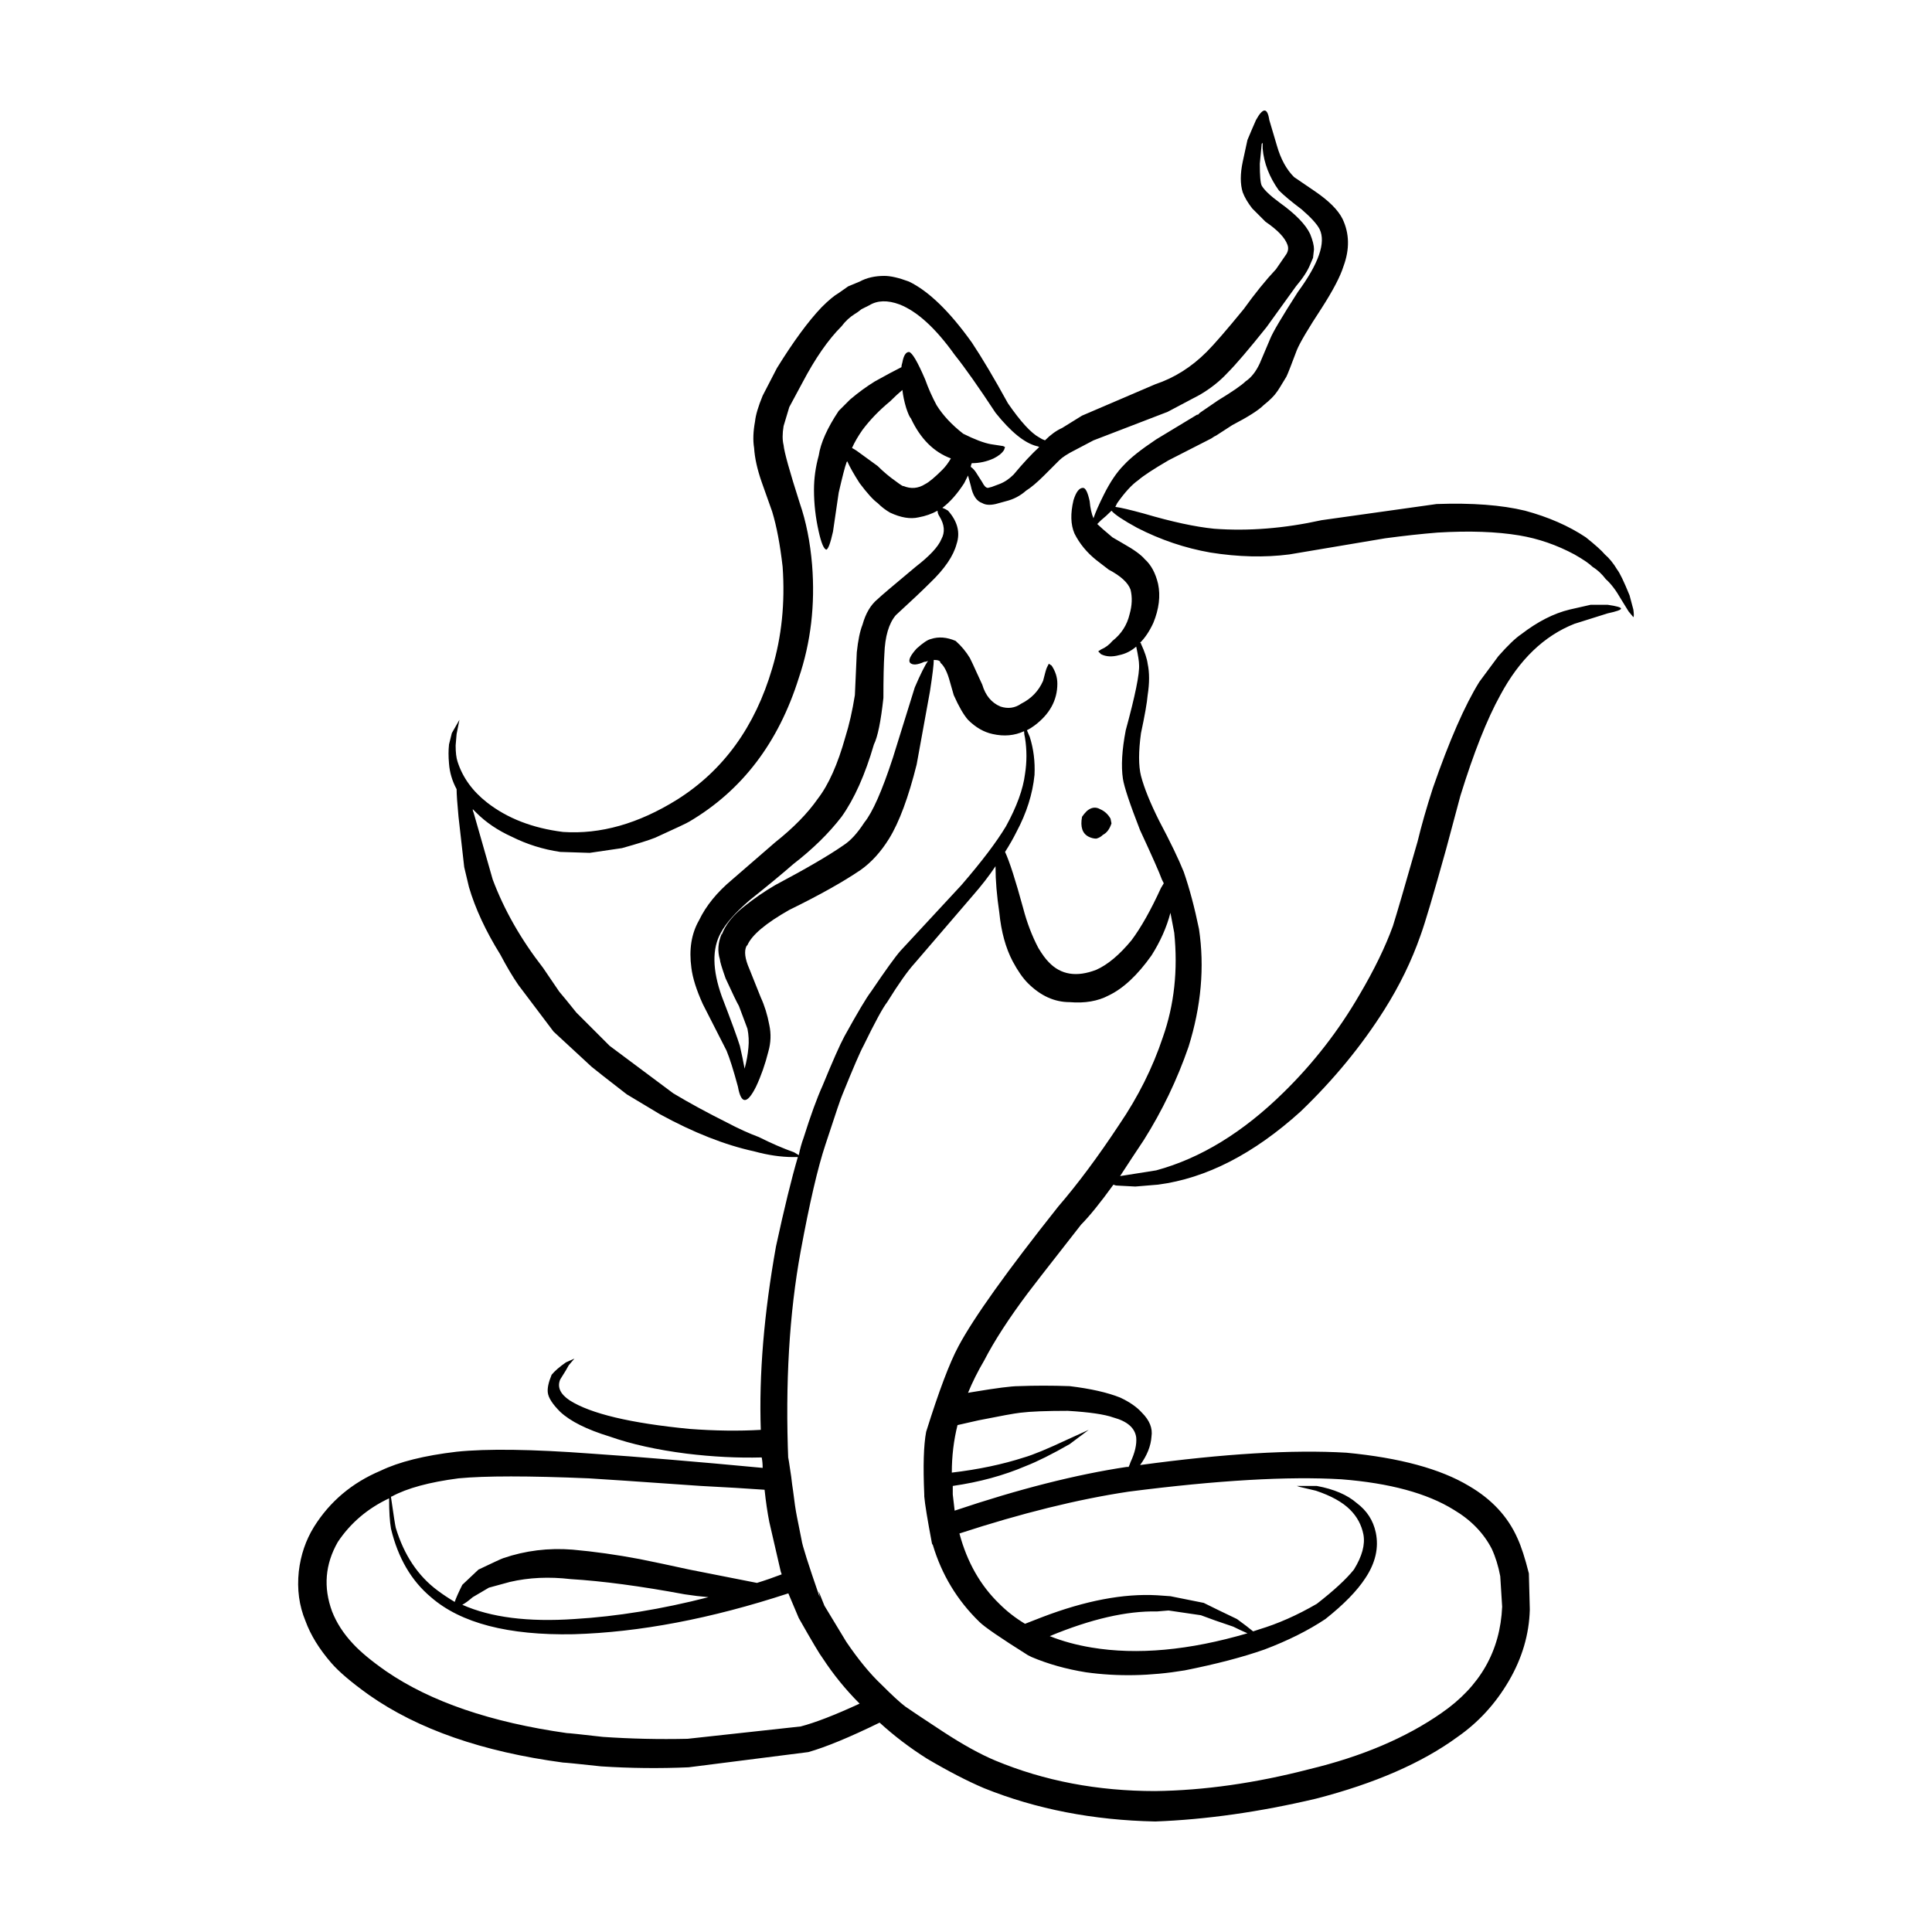 <?xml version="1.0" encoding="UTF-8"?>
<!-- Uploaded to: ICON Repo, www.iconrepo.com, Generator: ICON Repo Mixer Tools -->
<svg fill="#000000" width="800px" height="800px" version="1.1" viewBox="144 144 512 512" xmlns="http://www.w3.org/2000/svg">
 <path d="m422.19 577.59c3.359 1.344 7.055 2.352 11.086 3.023 12.09 2.016 25.859 0.758 41.312-3.777-1.176-0.504-2.438-1.094-3.781-1.762-3.527-1.176-6.383-2.184-8.566-3.023l-8.566-1.258-3.019 0.254c-8.059-0.172-17.547 2.012-28.465 6.543zm-6.801-47.355c2.348-0.672 6.215-2.269 11.586-4.789l5.543-2.519-5.039 3.777c-4.703 2.688-8.566 4.617-11.59 5.793-5.879 2.519-12.344 4.281-19.395 5.293v2.266c0.168 1.512 0.336 2.941 0.5 4.281 16.961-5.711 32.164-9.57 45.598-11.586h0.504c0.168-0.336 0.336-0.754 0.5-1.258 1.176-2.519 1.68-4.703 1.512-6.551-0.336-2.519-2.352-4.281-6.047-5.289-2.348-0.84-6.383-1.426-12.09-1.766-5.711 0-9.91 0.168-12.594 0.504-1.512 0.168-5.207 0.84-11.086 2.016l-5.539 1.258c-1.008 4.031-1.512 8.23-1.512 12.594 7.055-0.832 13.438-2.176 19.148-4.023zm17.129-164.49c-1.68-0.84-2.269-2.602-1.766-5.293 0.336-0.504 0.754-1.008 1.258-1.512 1.176-1.008 2.352-1.176 3.527-0.504 1.176 0.504 2.098 1.344 2.769 2.519l0.25 1.258c-0.5 1.512-1.258 2.519-2.266 3.023-0.504 0.504-1.094 0.84-1.766 1.008-0.664 0-1.336-0.168-2.008-0.5zm-24.688 7.805c-1.68 2.519-3.695 5.121-6.047 7.809l-15.363 17.887c-1.848 2.016-4.281 5.457-7.305 10.328-1.176 1.512-3.273 5.375-6.297 11.59-0.84 1.512-2.688 5.793-5.543 12.844-0.336 0.672-1.848 5.121-4.535 13.352-2.016 6.047-4.199 15.453-6.551 28.215-3.023 16.457-4.117 35.016-3.277 55.672v-1.008c0.168 1.008 0.422 2.688 0.758 5.039 0.168 1.512 0.336 2.769 0.5 3.777 0.336 2.856 0.676 5.121 1.008 6.801l1.258 6.297c0.168 1.344 1.766 6.383 4.789 15.113l-0.254-1.512 1.512 3.777c1.344 2.184 3.273 5.375 5.793 9.57 3.191 4.703 6.297 8.48 9.32 11.336 2.856 2.856 4.953 4.789 6.297 5.797 1.176 0.84 4.449 3.019 9.824 6.547s10.078 6.129 14.109 7.809c12.93 5.375 27.039 8.062 42.32 8.062 12.93-0.168 26.535-2.098 40.809-5.793 13.938-3.359 25.609-8.312 35.012-14.863 10.246-7.055 15.617-16.457 16.121-28.211l-0.504-8.062c-0.504-2.688-1.258-5.121-2.269-7.305-2.184-4.199-5.539-7.641-10.078-10.328-7.043-4.363-16.949-7.051-29.711-8.059-14.105-0.84-32.914 0.25-56.426 3.273-13.438 2.016-28.383 5.711-44.84 11.086 2.016 7.559 5.543 13.77 10.582 18.641 2.016 2.016 4.281 3.777 6.801 5.293 1.68-0.672 3.191-1.258 4.535-1.766 11.418-4.367 21.582-6.297 30.48-5.793l3.523 0.25 8.816 1.766c2.352 1.176 5.293 2.602 8.816 4.281 1.848 1.344 3.273 2.434 4.281 3.273 0.504-0.168 1.008-0.336 1.512-0.504 5.039-1.512 10.164-3.777 15.367-6.801 4.535-3.527 7.809-6.551 9.824-9.07 2.184-3.527 3.023-6.633 2.519-9.32-0.5-2.519-1.676-4.699-3.523-6.547-2.016-2.016-5.039-3.695-9.07-5.039l-4.281-1.008-0.758-0.25h5.293c4.535 0.84 8.062 2.348 10.582 4.535 2.688 2.016 4.367 4.617 5.039 7.809 0.84 4.031-0.082 8.062-2.773 12.094-2.184 3.359-5.711 6.969-10.582 10.832-4.535 3.023-9.906 5.711-16.121 8.062-5.711 2.016-12.762 3.863-21.16 5.539-9.066 1.512-17.801 1.68-26.195 0.504-5.207-0.84-9.992-2.184-14.359-4.031-0.336-0.168-0.672-0.336-1.008-0.504-7.219-4.535-11.504-7.473-12.848-8.816-5.879-5.711-9.992-12.512-12.344-20.402-0.168-0.168-0.25-0.336-0.25-0.504-1.176-6.215-1.848-10.328-2.016-12.344v-0.504c-0.336-7.559-0.168-13.098 0.5-16.625 3.359-10.746 6.215-18.305 8.566-22.672 4.031-7.559 12.848-19.902 26.449-37.031 5.207-6.043 10.582-13.266 16.121-21.664 5.039-7.391 8.898-15.113 11.586-23.176 3.023-8.566 4.031-17.801 3.023-27.711-0.336-1.848-0.672-3.609-1.008-5.289-1.008 3.863-2.688 7.641-5.039 11.336-3.695 5.207-7.473 8.734-11.336 10.578-2.856 1.512-6.297 2.102-10.328 1.766-4.031 0-7.723-1.68-11.086-5.039-1.34-1.348-2.684-3.277-4.027-5.797-1.848-3.527-3.023-7.809-3.527-12.848-0.672-4.535-1.008-8.566-1.008-12.094zm-27.961-123.18c-2.856 2.352-5.289 4.871-7.305 7.559-1.176 1.68-2.102 3.277-2.773 4.789 0.336 0.168 0.754 0.422 1.258 0.754l5.543 4.031c1.512 1.508 3.109 2.852 4.789 4.027 1.344 1.008 2.016 1.426 2.016 1.258 2.016 0.84 3.945 0.672 5.793-0.504 1.008-0.504 2.519-1.766 4.535-3.777 0.84-0.84 1.598-1.848 2.269-3.023-4.535-1.676-8.062-5.207-10.582-10.578-0.336-0.336-0.754-1.258-1.258-2.773-0.508-1.68-0.84-3.273-1.012-4.785-1.004 0.84-2.098 1.848-3.273 3.023zm103.03-55.922c-2.519-3.527-3.949-7.223-4.285-11.086v-1.512l-0.25 0.254-0.504 5.289c0 3.191 0.168 5.121 0.504 5.797 0.672 1.176 2.266 2.688 4.785 4.535 4.199 3.019 6.887 5.789 8.062 8.309 0.672 1.68 1.008 3.023 1.008 4.031l-0.254 2.266-0.754 1.766c-0.672 1.68-1.93 3.609-3.777 5.793l-7.809 10.832c-4.703 5.879-8.145 9.91-10.328 12.09-2.016 2.184-4.449 4.117-7.305 5.797l-8.566 4.535-19.648 7.559-4.789 2.519c-2.016 1.008-3.441 1.93-4.281 2.769l-4.031 4.031c-1.848 1.844-3.441 3.188-4.785 4.027-1.512 1.344-3.273 2.269-5.289 2.769l-2.769 0.758c-1.512 0.336-2.688 0.25-3.527-0.254-1.512-0.504-2.519-2.016-3.023-4.535l-0.754-2.769c-0.336 0.672-0.672 1.344-1.008 2.016-1.844 2.856-3.777 5.039-5.793 6.547 0.504 0.168 1.008 0.422 1.512 0.754 2.519 2.856 3.273 5.797 2.266 8.816-0.84 3.191-3.191 6.633-7.055 10.328-2.016 2.016-5.039 4.867-9.066 8.562-1.848 2.184-2.856 5.625-3.023 10.328-0.168 2.519-0.254 6.383-0.254 11.586-0.672 6.215-1.512 10.328-2.519 12.344-2.348 8.062-5.207 14.441-8.562 19.145-3.359 4.367-7.641 8.566-12.848 12.594-2.691 2.359-6.551 5.551-11.59 9.582-3.695 3.191-6.215 6.047-7.559 8.566-2.352 4.199-2.269 9.824 0.25 16.879 2.519 6.547 4.117 10.914 4.789 13.098 0.504 2.184 0.926 4.195 1.258 6.043 0.504-1.848 0.84-3.695 1.008-5.543 0.168-1.676 0.082-3.359-0.254-5.039l-2.266-6.043c-0.504-0.84-1.68-3.273-3.527-7.305-1.008-2.856-1.512-4.535-1.512-5.039-0.672-2.184-0.504-4.449 0.5-6.801v0.254c1.008-2.688 3.023-5.207 6.047-7.559 2.519-2.016 5.207-3.863 8.062-5.543 8.23-4.367 14.277-7.891 18.137-10.582 1.848-1.176 3.695-3.191 5.539-6.043 2.184-2.688 4.703-8.398 7.559-17.133 3.695-11.922 5.625-18.137 5.797-18.641 1.512-3.527 2.688-5.879 3.523-7.055-0.328 0.172-0.668 0.258-1 0.258-1.848 0.84-3.106 0.926-3.777 0.25-0.504-0.672 0.082-1.93 1.762-3.777 1.68-1.512 2.941-2.348 3.777-2.519 2.016-0.672 4.199-0.5 6.551 0.504 1.512 1.344 2.769 2.856 3.777 4.535 0.504 1.008 1.094 2.266 1.766 3.777l1.512 3.277c0.84 2.856 2.434 4.785 4.789 5.793 2.016 0.672 3.863 0.422 5.539-0.754 2.684-1.348 4.617-3.363 5.793-6.051 0.5-2.016 0.84-3.191 1.008-3.527l0.504-1.008 0.754 0.504c1.008 1.512 1.512 3.106 1.512 4.785 0 4.367-2.016 8.062-6.047 11.086-0.672 0.504-1.344 0.922-2.016 1.258l0.754 1.766c1.008 3.191 1.426 6.547 1.258 10.078-0.504 5.039-2.098 10.078-4.789 15.113-0.832 1.68-1.84 3.441-3.016 5.289 1.176 2.519 2.769 7.473 4.785 14.863 1.008 3.863 2.352 7.387 4.031 10.578 1.008 1.68 1.93 2.941 2.769 3.777 3.191 3.359 7.391 4.031 12.594 2.016 3.023-1.344 6.129-3.949 9.32-7.809 2.519-3.359 5.121-7.977 7.809-13.855l0.754-1.258c-0.168-0.336-0.336-0.672-0.5-1.008-0.672-1.848-2.602-6.215-5.797-13.098-2.688-6.887-4.195-11.418-4.535-13.605-0.504-3.359-0.25-7.641 0.754-12.848 2.519-9.238 3.695-15.031 3.527-17.383 0-0.84-0.25-2.434-0.754-4.785-1.344 1.176-2.856 1.93-4.535 2.266-1.84 0.508-3.438 0.426-4.781-0.246l-0.754-0.754 0.754-0.504c1.176-0.504 2.184-1.258 3.023-2.269 2.352-1.848 3.863-4.199 4.535-7.055 0.672-2.352 0.754-4.535 0.25-6.547-0.672-1.848-2.602-3.609-5.793-5.293l-3.273-2.519c-2.519-2.016-4.449-4.367-5.793-7.055-1.008-2.352-1.094-5.289-0.254-8.816 0.676-2.184 1.512-3.273 2.519-3.273 0.676 0 1.258 1.176 1.766 3.523 0.168 1.848 0.504 3.359 1.008 4.535 0.504-1.512 1.426-3.609 2.769-6.297 1.68-3.359 3.445-5.965 5.293-7.809 1.676-1.848 4.535-4.113 8.562-6.801l10.828-6.547h0.254l0.504-0.504 4.785-3.277c3.863-2.352 6.297-4.031 7.305-5.039 1.512-1.008 2.769-2.602 3.777-4.789l2.773-6.543c0.672-1.68 3.106-5.793 7.305-12.344 5.543-7.559 7.473-13.098 5.793-16.625-0.672-1.344-2.269-3.106-4.789-5.289-2.684-2.019-4.699-3.695-6.039-5.039zm-235.28 354.68c-0.336-1.848-0.504-4.531-0.504-8.059-5.711 2.688-10.242 6.547-13.602 11.586-3.359 5.879-3.863 12.008-1.512 18.391 1.176 3.019 3.023 5.879 5.543 8.562 2.016 2.184 4.953 4.617 8.816 7.305 11.758 8.062 27.711 13.52 47.863 16.375 0.504 0 3.695 0.336 9.57 1.008 7.391 0.504 14.863 0.676 22.422 0.504l29.973-3.273c3.863-1.008 9.066-3.023 15.617-6.047-3.691-3.695-6.969-7.723-9.824-12.09-0.672-0.84-2.773-4.367-6.297-10.582l-2.769-6.551c-20.488 6.719-39.465 10.328-56.93 10.832-17.297 0.336-29.891-2.941-37.785-9.824-5.207-4.363-8.734-10.41-10.582-18.137zm84.137 18.141c-2.016-0.168-4.117-0.422-6.297-0.758-11.758-2.184-21.832-3.523-30.23-4.031-5.711-0.672-11.086-0.422-16.121 0.754l-5.543 1.512-4.281 2.519c-1.176 1.008-2.102 1.676-2.773 2.016 7.559 3.359 17.465 4.617 29.723 3.777 11.254-0.668 23.094-2.602 35.523-5.789zm-18.137-10.078c3.359 0.672 7.723 1.594 13.098 2.769l17.883 3.527c2.188-0.672 4.367-1.43 6.555-2.266l-0.254-0.754-3.023-13.102c-0.5-2.519-0.922-5.371-1.258-8.566-4.699-0.336-10.328-0.672-16.875-1.008-16.793-1.176-26.703-1.848-29.727-2.016-15.953-0.676-27.457-0.676-34.508 0-7.727 1.008-13.605 2.602-17.633 4.785-0.168 0-0.254 0.082-0.254 0.254 0.672 4.699 1.094 7.387 1.258 8.059 2.184 7.223 5.879 12.766 11.086 16.629 1.344 1.008 2.856 2.016 4.535 3.023 0.336-1.008 1.008-2.519 2.016-4.535l4.277-4.031c3.863-1.848 6.047-2.856 6.547-3.023 5.879-2.016 12.008-2.769 18.391-2.266 5.711 0.504 11.672 1.344 17.887 2.519zm-43.328-197.75c-0.336-0.336-0.672-0.676-1.008-1.008 0 0.336 0.082 0.672 0.25 1.008l5.039 17.633c3.023 8.059 7.473 15.871 13.352 23.426l4.281 6.297c1.008 1.176 2.519 3.023 4.535 5.543l8.816 8.816 16.879 12.594c4.199 2.519 8.984 5.121 14.359 7.809 2.856 1.512 5.625 2.769 8.312 3.777 3.359 1.68 6.465 3.023 9.32 4.031l1.258 0.758c0.336-1.68 0.754-3.191 1.258-4.535 1.848-5.879 3.523-10.496 5.039-13.855 2.688-6.547 4.621-10.91 5.797-13.094 3.527-6.383 5.879-10.328 7.055-11.84 3.863-5.711 6.469-9.32 7.809-10.832l16.117-17.383c5.375-6.215 9.32-11.418 11.84-15.617 2.856-5.207 4.535-9.824 5.039-13.855 0.504-3.191 0.504-6.383 0-9.57-0.168-0.672-0.25-1.258-0.25-1.766-2.519 1.176-5.293 1.43-8.316 0.754-2.348-0.5-4.535-1.762-6.547-3.777-1.176-1.344-2.434-3.523-3.777-6.547l-1.008-3.527c-0.672-2.519-1.512-4.195-2.519-5.039 0-0.5-0.586-0.754-1.762-0.754 0 1.176-0.336 3.949-1.008 8.312l-3.527 19.398c-2.184 8.734-4.617 15.285-7.305 19.648-2.184 3.527-4.703 6.297-7.559 8.316-4.703 3.191-11 6.715-18.895 10.578-6.215 3.527-9.91 6.633-11.086 9.32l-0.25 0.254c-0.672 1.344-0.422 3.359 0.754 6.043l3.023 7.559c1.008 2.184 1.766 4.617 2.266 7.305 0.504 2.348 0.422 4.699-0.25 7.055-0.84 3.359-1.93 6.465-3.273 9.32-2.352 4.699-3.945 4.699-4.789 0-1.176-4.367-2.184-7.559-3.023-9.57l-6.293-12.352c-1.676-3.695-2.688-6.887-3.019-9.57-0.672-4.871 0-9.07 2.016-12.594 1.848-3.863 4.785-7.473 8.816-10.832l11.336-9.824c4.871-3.863 8.648-7.723 11.336-11.586 2.856-3.695 5.289-9.152 7.305-16.375 1.008-3.191 1.848-6.887 2.519-11.086l0.504-11.336c0.336-3.191 0.84-5.625 1.512-7.305 0.836-3.023 2.18-5.293 4.027-6.801 0.672-0.676 4.027-3.527 10.074-8.566 3.695-2.856 5.965-5.289 6.801-7.305 1.008-1.844 0.84-3.863-0.504-6.043-0.336-0.504-0.504-1.008-0.504-1.512-1.512 0.84-3.191 1.43-5.039 1.766-2.184 0.504-4.699 0.082-7.559-1.258-1.176-0.672-2.266-1.512-3.273-2.519-1.176-0.84-2.769-2.602-4.789-5.289-1.512-2.352-2.602-4.281-3.273-5.793-0.168 0.168-0.25 0.336-0.25 0.5-0.336 0.84-1.008 3.445-2.016 7.809l-1.512 10.328c-0.672 3.023-1.258 4.617-1.766 4.789-0.672-0.168-1.344-1.766-2.016-4.789-0.84-3.695-1.258-7.387-1.258-11.082 0-3.023 0.422-6.047 1.258-9.07 0.504-3.359 2.269-7.305 5.293-11.84l3.019-3.019c2.184-1.848 4.367-3.445 6.551-4.789 3.023-1.68 5.371-2.941 7.055-3.777 0-0.336 0.082-0.754 0.25-1.258 0.336-1.848 0.926-2.769 1.766-2.769 0.84 0.168 2.269 2.602 4.281 7.305 0.84 2.352 1.848 4.617 3.023 6.801 1.68 2.688 4.031 5.207 7.055 7.559 3.023 1.512 5.457 2.434 7.305 2.769l3.273 0.504 0.504 0.254-0.254 0.754c-0.504 0.84-1.426 1.594-2.769 2.266-1.848 0.84-3.777 1.258-5.793 1.258-0.168 0.336-0.254 0.676-0.254 1.008 0.336 0.168 0.754 0.59 1.258 1.258l1.766 2.769c0.504 1.008 1.008 1.512 1.512 1.512l1.008-0.254 2.016-0.754c1.344-0.504 2.602-1.344 3.777-2.519 2.519-3.023 4.789-5.457 6.801-7.305-0.336-0.168-0.59-0.254-0.754-0.254-3.191-0.84-6.801-3.777-10.832-8.816-4.535-6.887-8.145-12.008-10.832-15.363-5.039-7.055-9.906-11.504-14.609-13.352-3.188-1.18-5.875-1.094-8.059 0.25l-2.016 1.008c-0.84 0.672-1.426 1.09-1.766 1.258-1.344 0.84-2.519 1.93-3.523 3.273-3.527 3.523-6.969 8.48-10.328 14.859l-3.523 6.551-1.512 5.039c-0.336 2.016-0.336 3.695 0 5.039 0.168 1.848 1.598 6.969 4.281 15.363 1.68 4.871 2.773 10.328 3.273 16.375 0.84 10.582-0.336 20.574-3.527 29.98-5.375 17.129-15.031 29.809-28.969 38.035-0.504 0.34-3.527 1.766-9.07 4.285-1.676 0.672-4.617 1.594-8.816 2.769l-8.562 1.258-7.809-0.25c-4.535-0.672-8.816-2.016-12.848-4.031-3.695-1.68-6.801-3.777-9.32-6.297zm-7.305-18.137 0.754-3.023 2.016-3.527-0.754 3.777-0.254 3.023c0 1.848 0.168 3.273 0.504 4.281 1.344 4.199 3.949 7.809 7.809 10.832 5.371 4.199 12.09 6.801 20.152 7.809 9.906 0.672 19.984-2.184 30.23-8.566 12.258-7.723 20.652-19.312 25.191-34.762 2.519-8.395 3.441-17.383 2.769-26.953-0.672-5.879-1.594-10.746-2.769-14.609-1.176-3.359-2.102-5.965-2.773-7.809-1.176-3.359-1.848-6.383-2.016-9.066-0.336-2.016-0.25-4.367 0.25-7.055 0.172-1.68 0.844-3.945 2.019-6.801l3.777-7.305c4.367-7.055 8.312-12.426 11.836-16.121 1.848-1.848 3.359-3.106 4.535-3.777l2.519-1.766 3.023-1.258c1.848-1.008 4.031-1.512 6.551-1.512 1.68 0 3.863 0.5 6.547 1.512 5.207 2.519 10.746 7.891 16.629 16.121 2.688 4.031 5.879 9.402 9.574 16.121 3.359 4.871 6.129 7.894 8.312 9.07 0.504 0.336 1.008 0.586 1.512 0.754 1.512-1.512 3.023-2.602 4.535-3.273l5.289-3.277 19.398-8.312c5.039-1.68 9.57-4.535 13.602-8.562 2.016-2.016 5.293-5.797 9.824-11.336 3.023-4.199 5.879-7.727 8.566-10.582l2.769-4.031c0.504-0.84 0.59-1.676 0.25-2.519-0.672-1.844-2.602-3.863-5.793-6.043l-3.523-3.527c-1.176-1.512-2.016-2.941-2.519-4.281-0.672-2.184-0.672-4.867 0-8.059l1.258-5.797c0.84-2.016 1.594-3.777 2.266-5.289 1.848-3.359 3.023-3.359 3.527 0 0.504 1.68 1.176 3.945 2.016 6.801 1.008 3.523 2.519 6.297 4.535 8.312l5.543 3.777c3.695 2.519 6.129 4.953 7.305 7.305 1.848 3.863 1.93 8.059 0.25 12.594-0.84 2.688-2.769 6.383-5.793 11.082-3.527 5.375-5.711 9.07-6.551 11.086-1.512 4.031-2.434 6.383-2.773 7.055-1.512 2.519-2.352 3.863-2.519 4.031-0.668 1.008-1.844 2.184-3.527 3.527-1.344 1.344-4.113 3.106-8.312 5.289l-4.281 2.773-0.5 0.25-0.758 0.504-11.336 5.793c-4.031 2.352-6.715 4.117-8.059 5.293-1.68 1.176-3.527 3.191-5.543 6.043-0.168 0.336-0.336 0.672-0.504 1.008 1.344 0.168 3.863 0.754 7.559 1.766 7.387 2.18 13.602 3.523 18.641 4.027 9.066 0.672 18.555-0.082 28.465-2.269l30.48-4.281c9.402-0.332 17.211 0.254 23.426 1.766 6.215 1.68 11.59 4.031 16.121 7.055 2.519 2.016 4.199 3.523 5.039 4.535 1.176 1.008 2.269 2.348 3.273 4.031 0.672 0.84 1.766 3.106 3.273 6.801l1.008 3.777c0.168 1.176 0.168 1.848 0 2.016l-1.258-1.512-2.016-3.273c-1.344-2.352-2.688-4.117-4.031-5.293-1.008-1.344-2.184-2.434-3.523-3.273-0.84-0.84-2.434-1.93-4.789-3.273-4.699-2.519-9.57-4.199-14.609-5.039-6.047-1.008-13.266-1.258-21.664-0.754-4.199 0.336-8.816 0.84-13.855 1.512l-25.445 4.281c-6.547 0.84-13.52 0.672-20.906-0.504-6.719-1.176-13.184-3.359-19.398-6.547-3.695-2.016-5.961-3.527-6.801-4.535-1.008 1.008-1.93 1.848-2.769 2.519-0.336 0.336-0.672 0.676-1.008 1.008 0.676 0.672 2.016 1.848 4.031 3.527l3.023 1.762c2.688 1.512 4.535 2.856 5.539 4.031 1.68 1.512 2.856 3.695 3.527 6.547 0.672 3.191 0.25 6.633-1.258 10.328-1.008 2.18-2.18 3.945-3.527 5.289 0.168 0 0.254 0.082 0.254 0.25 1.008 2.184 1.594 3.949 1.766 5.293 0.5 2.348 0.5 5.121 0 8.312-0.168 2.016-0.758 5.371-1.766 10.078-0.672 4.871-0.672 8.648 0 11.336 0.84 3.191 2.434 7.137 4.785 11.84 3.023 5.711 5.207 10.242 6.551 13.602 1.512 4.367 2.856 9.406 4.031 15.113 1.512 10.078 0.59 20.488-2.769 31.238-3.023 8.734-6.969 16.961-11.84 24.688-2.352 3.527-4.449 6.719-6.297 9.57l9.566-1.516c11.758-3.191 23.008-10.078 33.758-20.656 7.891-7.723 14.609-16.375 20.152-25.945 3.863-6.547 6.801-12.594 8.816-18.137 1.008-3.191 3.191-10.664 6.547-22.418 1.008-4.199 2.352-8.898 4.031-14.109 4.367-12.594 8.48-22 12.344-28.215l5.039-6.801c2.519-2.856 4.535-4.789 6.047-5.797 4.367-3.359 8.648-5.539 12.848-6.547l5.539-1.258h4.535c2.352 0.336 3.527 0.672 3.527 1.008s-1.176 0.754-3.527 1.258l-8.816 2.773c-8.062 3.191-14.609 9.488-19.648 18.895-3.527 6.383-7.055 15.281-10.582 26.699l-3.777 14.109c-3.359 12.09-5.625 19.73-6.801 22.922-2.348 6.719-5.539 13.266-9.57 19.648-6.043 9.574-13.434 18.559-22.168 26.953-12.43 11.254-25.023 17.719-37.785 19.398l-6.047 0.504-4.785-0.254c-0.336 0-0.672-0.082-1.008-0.25-3.523 4.871-6.383 8.395-8.562 10.582-9.07 11.586-13.77 17.633-14.109 18.137-5.039 6.715-8.898 12.68-11.586 17.883-1.68 2.856-3.106 5.711-4.281 8.566l1.512-0.254c6.047-1.008 9.992-1.512 11.84-1.512 4.367-0.168 8.898-0.168 13.605 0 5.543 0.672 9.992 1.68 13.352 3.023 2.519 1.176 4.449 2.519 5.793 4.031 2.016 2.016 2.856 4.113 2.519 6.297-0.168 2.519-1.176 5.039-3.023 7.559 22.168-3.023 40.391-4.113 54.664-3.273 14.109 1.344 24.941 4.281 32.496 8.816 6.043 3.523 10.328 8.145 12.848 13.855 1.008 2.184 2.016 5.289 3.023 9.32l0.25 9.57c-0.168 6.547-2.016 12.848-5.539 18.895-3.527 6.043-8.062 11-13.605 14.859-9.406 6.887-21.918 12.344-37.535 16.375-14.953 3.527-29.145 5.539-42.578 6.043-16.457-0.336-31.57-3.273-45.344-8.816-4.367-1.848-9.406-4.449-15.113-7.809-4.535-2.856-8.734-6.047-12.594-9.574-7.894 3.863-14.191 6.469-18.895 7.809l-31.742 4.031c-7.723 0.336-15.449 0.254-23.172-0.25-6.215-0.672-9.574-1.008-10.078-1.008-21.328-2.856-38.457-8.816-51.391-17.883-4.699-3.359-8.062-6.215-10.078-8.566-3.191-3.695-5.457-7.387-6.801-11.082-1.676-4.031-2.266-8.398-1.766-13.098 0.504-4.367 1.848-8.312 4.031-11.84 4.199-6.719 10.078-11.672 17.633-14.863 4.871-2.348 11.586-4.031 20.152-5.039 8.062-0.84 19.984-0.672 35.77 0.504 12.426 0.84 27.539 2.098 45.344 3.777 0-1.008-0.082-1.93-0.254-2.769-6.383 0.168-13.012-0.168-19.898-1.008-7.894-1.008-14.695-2.519-20.406-4.535-6.043-1.848-10.41-4.031-13.098-6.547-2.016-2.016-3.106-3.695-3.273-5.039-0.168-1.176 0.168-2.773 1.008-4.789 0.84-1.008 2.098-2.098 3.777-3.273l2.266-1.008-1.504 1.762c-0.336 0.672-1.094 1.93-2.269 3.777-0.84 2.016 0 3.863 2.519 5.543 5.543 3.523 16.121 6.043 31.742 7.559 6.719 0.504 13.016 0.59 18.895 0.25-0.504-14.609 0.84-30.816 4.027-48.617 2.184-10.078 4.117-17.969 5.793-23.68h-1.258c-3.191 0-6.633-0.5-10.328-1.512-7.723-1.68-16.035-4.953-24.941-9.824l-8.816-5.289c-5.207-4.031-8.312-6.465-9.32-7.305l-10.078-9.32-9.316-12.344c-1.512-2.184-3.106-4.871-4.789-8.062-3.863-6.215-6.633-12.176-8.312-17.883l-1.258-5.293-1.512-13.352c-0.336-3.523-0.504-5.961-0.504-7.305-1.176-2.184-1.848-4.453-2.016-6.801-0.164-1.844-0.164-3.523 0.004-5.035z" fill-rule="evenodd"/>
</svg>